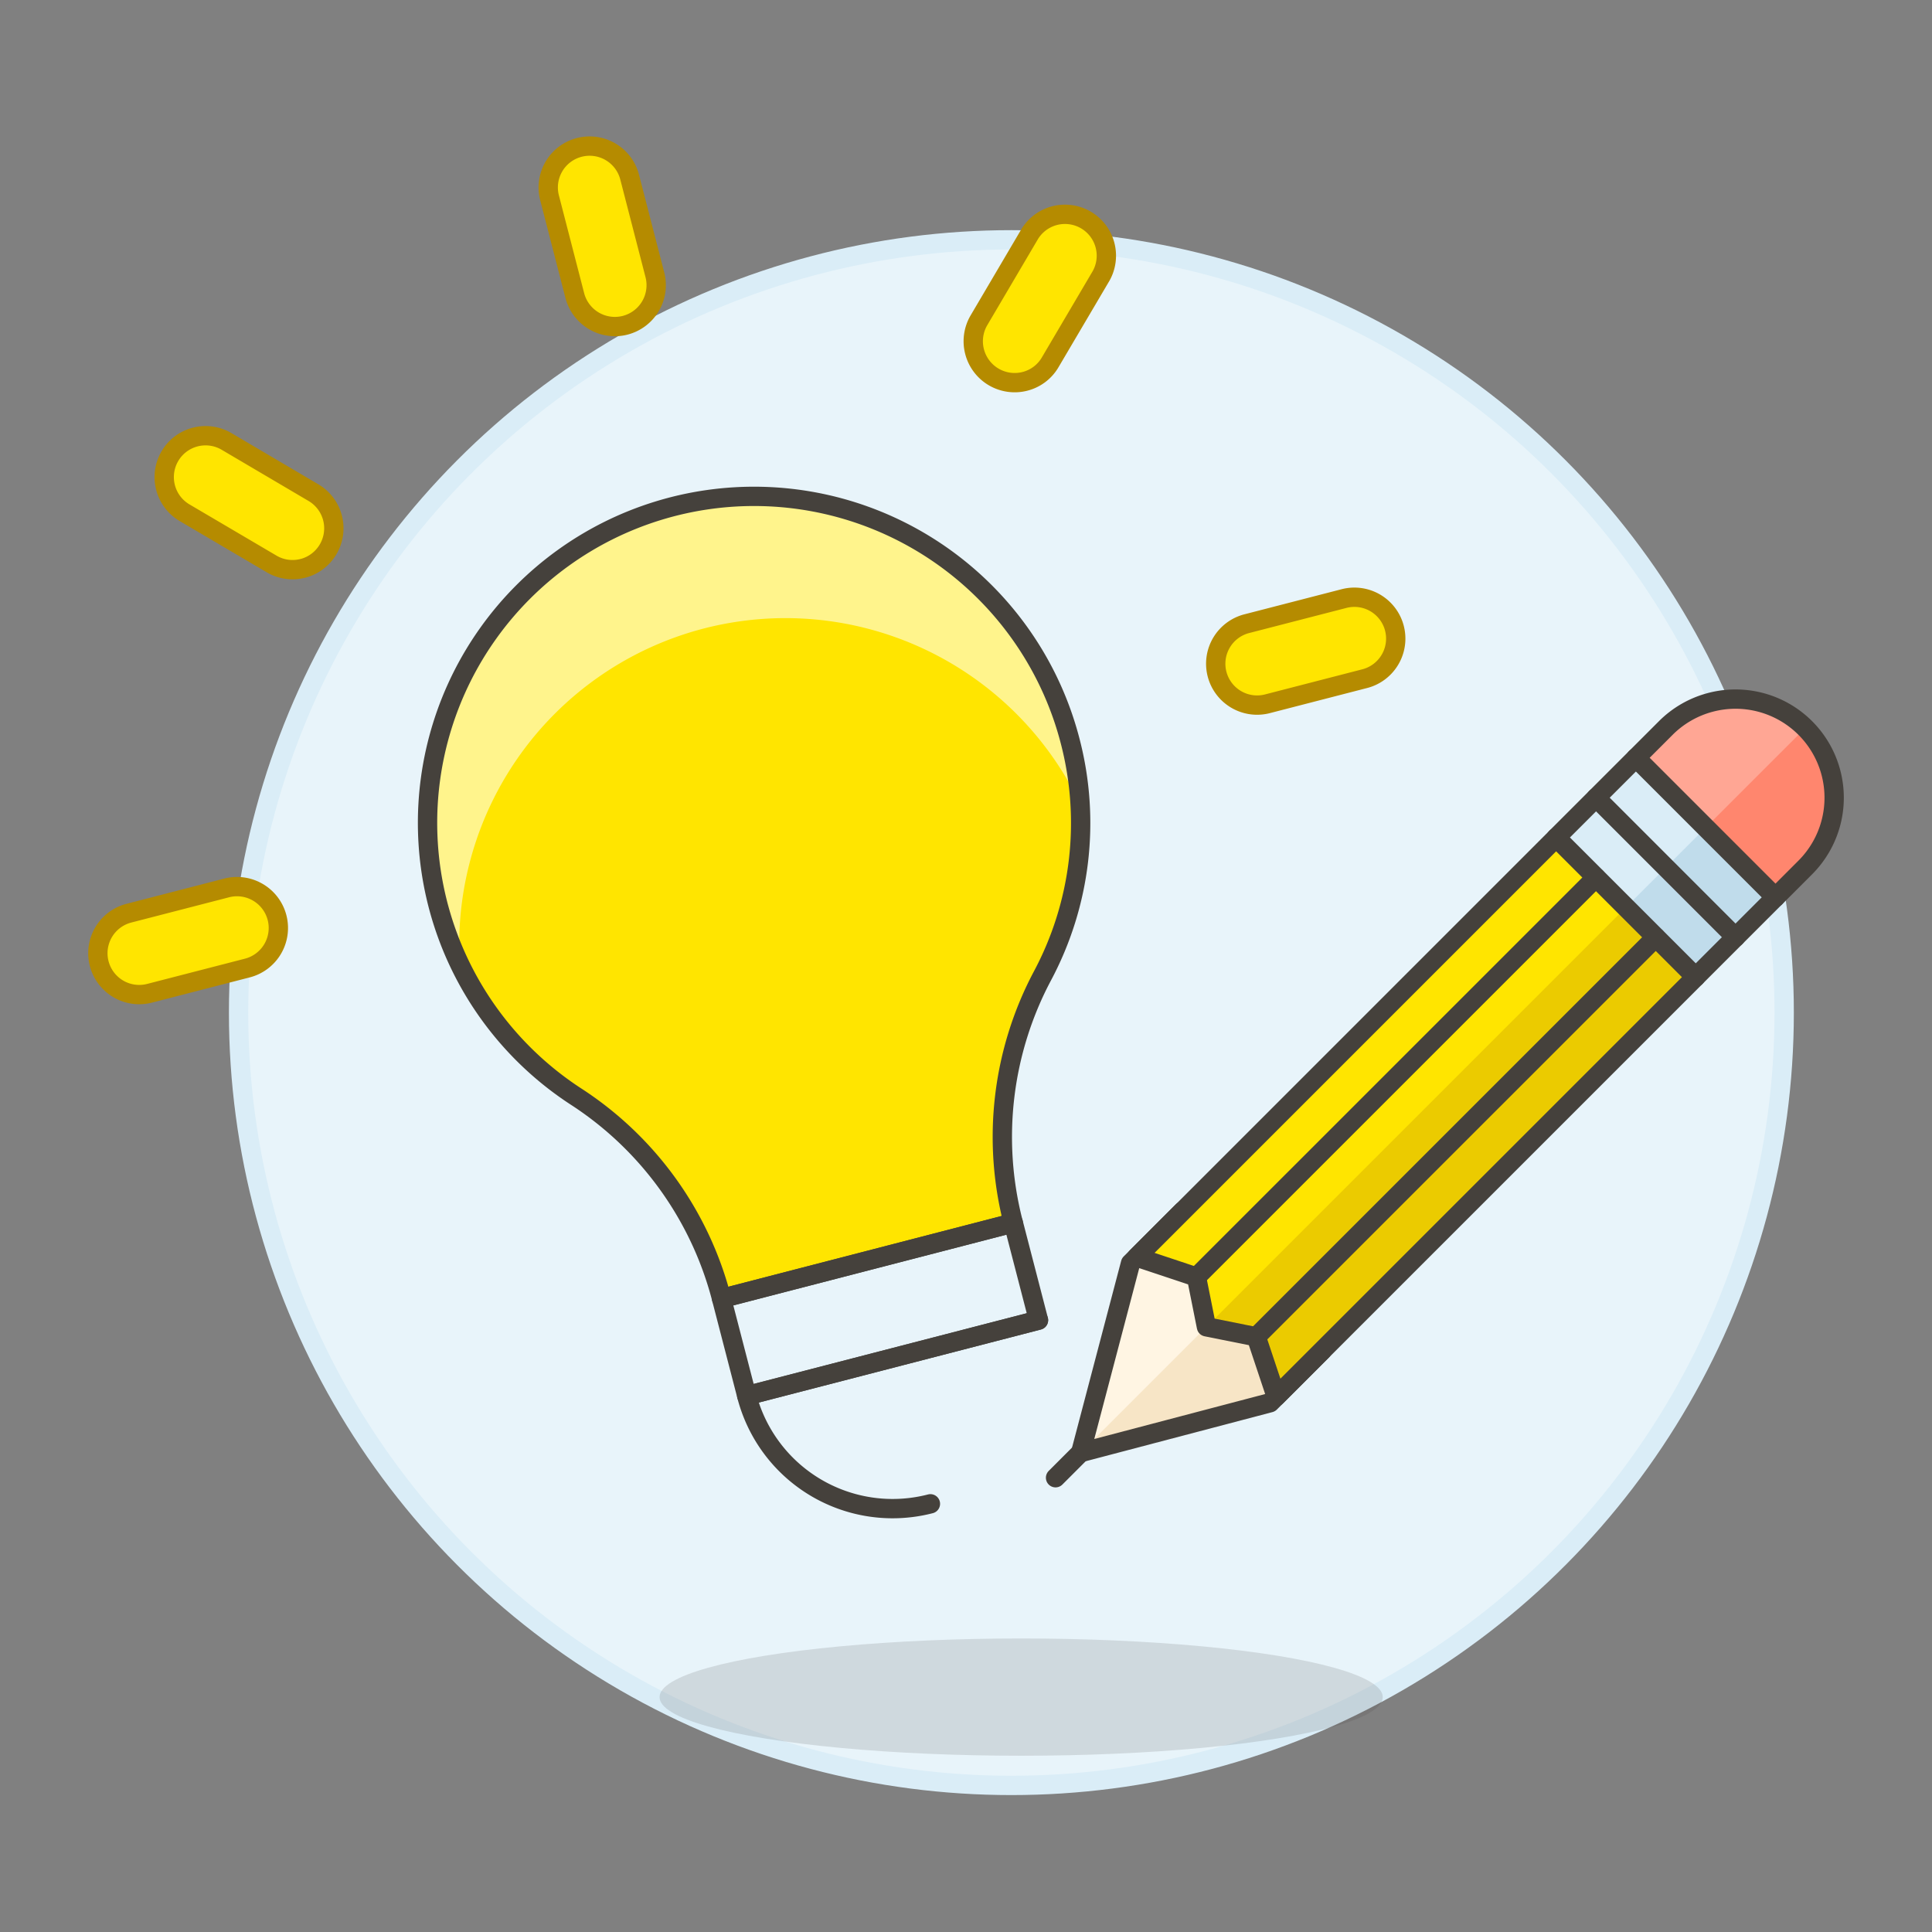 <svg xmlns="http://www.w3.org/2000/svg" viewBox="0 0 100 100"><rect x="0" y="0" width="100" height="100" fill="#808080" stroke="none"/><g class="nc-icon-wrapper"><defs/><circle class="a" cx="52.349" cy="52.413" r="40" fill="#e8f4fa" stroke="#daedf7" stroke-miterlimit="10"/><ellipse class="b" cx="52.855" cy="87.842" rx="18.716" ry="3.035" fill="#45413c" opacity="0.15"/><path class="c" d="M55.392 38.363a16.9 16.9 0 1 0-25.57 18.4 17.756 17.756 0 0 1 7.526 10.448l15.1-3.911a17.772 17.772 0 0 1 1.509-12.788 16.81 16.81 0 0 0 1.435-12.149z" style="" fill="#ffe500"/><path class="d" d="M48.158 77.837a7.8 7.8 0 0 1-9.507-5.595l15.1-3.911" fill="none" stroke="#45413c" stroke-linecap="round" stroke-linejoin="round"/><path class="d" d="M37.347 67.208l15.102-3.911 1.304 5.034-15.102 3.91z" fill="none" stroke="#45413c" stroke-linecap="round" stroke-linejoin="round"/><path class="e" d="M36.425 32.532A16.9 16.9 0 0 1 55.9 41.6a16.9 16.9 0 1 0-32.1 8.316 16.9 16.9 0 0 1 12.625-17.384z" style="" fill="#fff48c"/><path class="d" d="M55.392 38.363a16.9 16.9 0 1 0-25.57 18.4 17.756 17.756 0 0 1 7.526 10.448l15.1-3.911a17.772 17.772 0 0 1 1.509-12.788 16.81 16.81 0 0 0 1.435-12.149z" fill="none" stroke="#45413c" stroke-linecap="round" stroke-linejoin="round"/><path class="f" d="M65.631 36.42a2.141 2.141 0 1 1-1.073-4.145l5.035-1.3a2.141 2.141 0 0 1 1.073 4.145z" fill="#ffe500" stroke-linecap="round" stroke-linejoin="round" stroke="#b58b00"/><path class="f" d="M53.052 19.738a2.143 2.143 0 0 1-2.382-3.16l2.637-4.478A2.142 2.142 0 0 1 57 14.268l-2.64 4.481a2.117 2.117 0 0 1-1.308.989z" fill="#ffe500" stroke-linecap="round" stroke-linejoin="round" stroke="#b58b00"/><path class="f" d="M7.743 51.411a2.14 2.14 0 1 1-1.073-4.144l5.033-1.3a2.141 2.141 0 1 1 1.073 4.145z" fill="#ffe500" stroke-linecap="round" stroke-linejoin="round" stroke="#b58b00"/><path class="f" d="M15.677 29.417a2.127 2.127 0 0 1-1.623-.23L9.573 26.55a2.141 2.141 0 1 1 2.172-3.69l4.481 2.64a2.143 2.143 0 0 1-.549 3.919z" fill="#ffe500" stroke-linecap="round" stroke-linejoin="round" stroke="#b58b00"/><path class="f" d="M32.36 16.835a2.143 2.143 0 0 1-2.608-1.535l-1.3-5.033a2.141 2.141 0 1 1 4.145-1.073l1.3 5.033a2.143 2.143 0 0 1-1.537 2.608z" fill="#ffe500" stroke-linecap="round" stroke-linejoin="round" stroke="#b58b00"/><g><path class="g" d="M65.736 72.606l2.696-2.696-7.22-7.221-2.696 2.697-2.578 9.798 9.798-2.578z" style="" fill="#f7e5c6"/><path class="h" d="M64.822 66.3l-3.61-3.611-2.696 2.697-2.578 9.798 8.884-8.884z" style="" fill="#fff5e3"/><path class="d" d="M65.736 72.606l2.696-2.696-7.22-7.221-2.696 2.697-2.578 9.798 9.798-2.578z" fill="none" stroke="#45413c" stroke-linecap="round" stroke-linejoin="round"/><path class="d" d="M55.938 75.184l-1.303 1.303" fill="none" stroke="#45413c" stroke-linecap="round" stroke-linejoin="round"/><path class="i" d="M80.549 43.353l7.219 7.22-21.713 21.713-1.032-3.094-2.578-.516-.516-2.578-3.094-1.031 21.714-21.714z" style="" fill="#ebcb00"/><path class="c" d="M84.159 46.963l-3.61-3.61-21.714 21.714 3.094 1.031.516 2.579 21.714-21.714z" style="" fill="#ffe500"/><path class="j" d="M91.894 46.448l1.547-1.548a5.1 5.1 0 1 0-7.22-7.219l-1.546 1.546z" style="" fill="#ff866e"/><path class="k" d="M93.441 37.681a5.1 5.1 0 0 0-7.22 0l-1.546 1.546 3.609 3.61z" style="" fill="#ffa694"/><path class="d" d="M91.894 46.448l1.547-1.548a5.1 5.1 0 1 0-7.22-7.219l-1.546 1.546z" fill="none" stroke="#45413c" stroke-linecap="round" stroke-linejoin="round"/><path class="l" d="M80.548 43.352l4.126-4.125 7.22 7.22-4.126 4.125z" style="" fill="#c0dceb"/><path class="m" d="M80.55 43.352l4.125-4.125 3.61 3.61-4.126 4.125z" style="" fill="#daedf7"/><path class="d" d="M80.548 43.352l4.126-4.125 7.22 7.22-4.126 4.125z" fill="none" stroke="#45413c" stroke-linecap="round" stroke-linejoin="round"/><path class="d" d="M82.612 41.29l7.219 7.22" fill="none" stroke="#45413c" stroke-linecap="round" stroke-linejoin="round"/><path class="d" d="M65.023 69.192L85.706 48.51" fill="none" stroke="#45413c" stroke-linecap="round" stroke-linejoin="round"/><path class="d" d="M61.929 66.098l20.683-20.682" fill="none" stroke="#45413c" stroke-linecap="round" stroke-linejoin="round"/><path class="d" d="M80.549 43.353l7.219 7.22-21.713 21.713-1.032-3.094-2.578-.516-.516-2.578-3.094-1.031 21.714-21.714z" fill="none" stroke="#45413c" stroke-linecap="round" stroke-linejoin="round"/></g></g></svg>